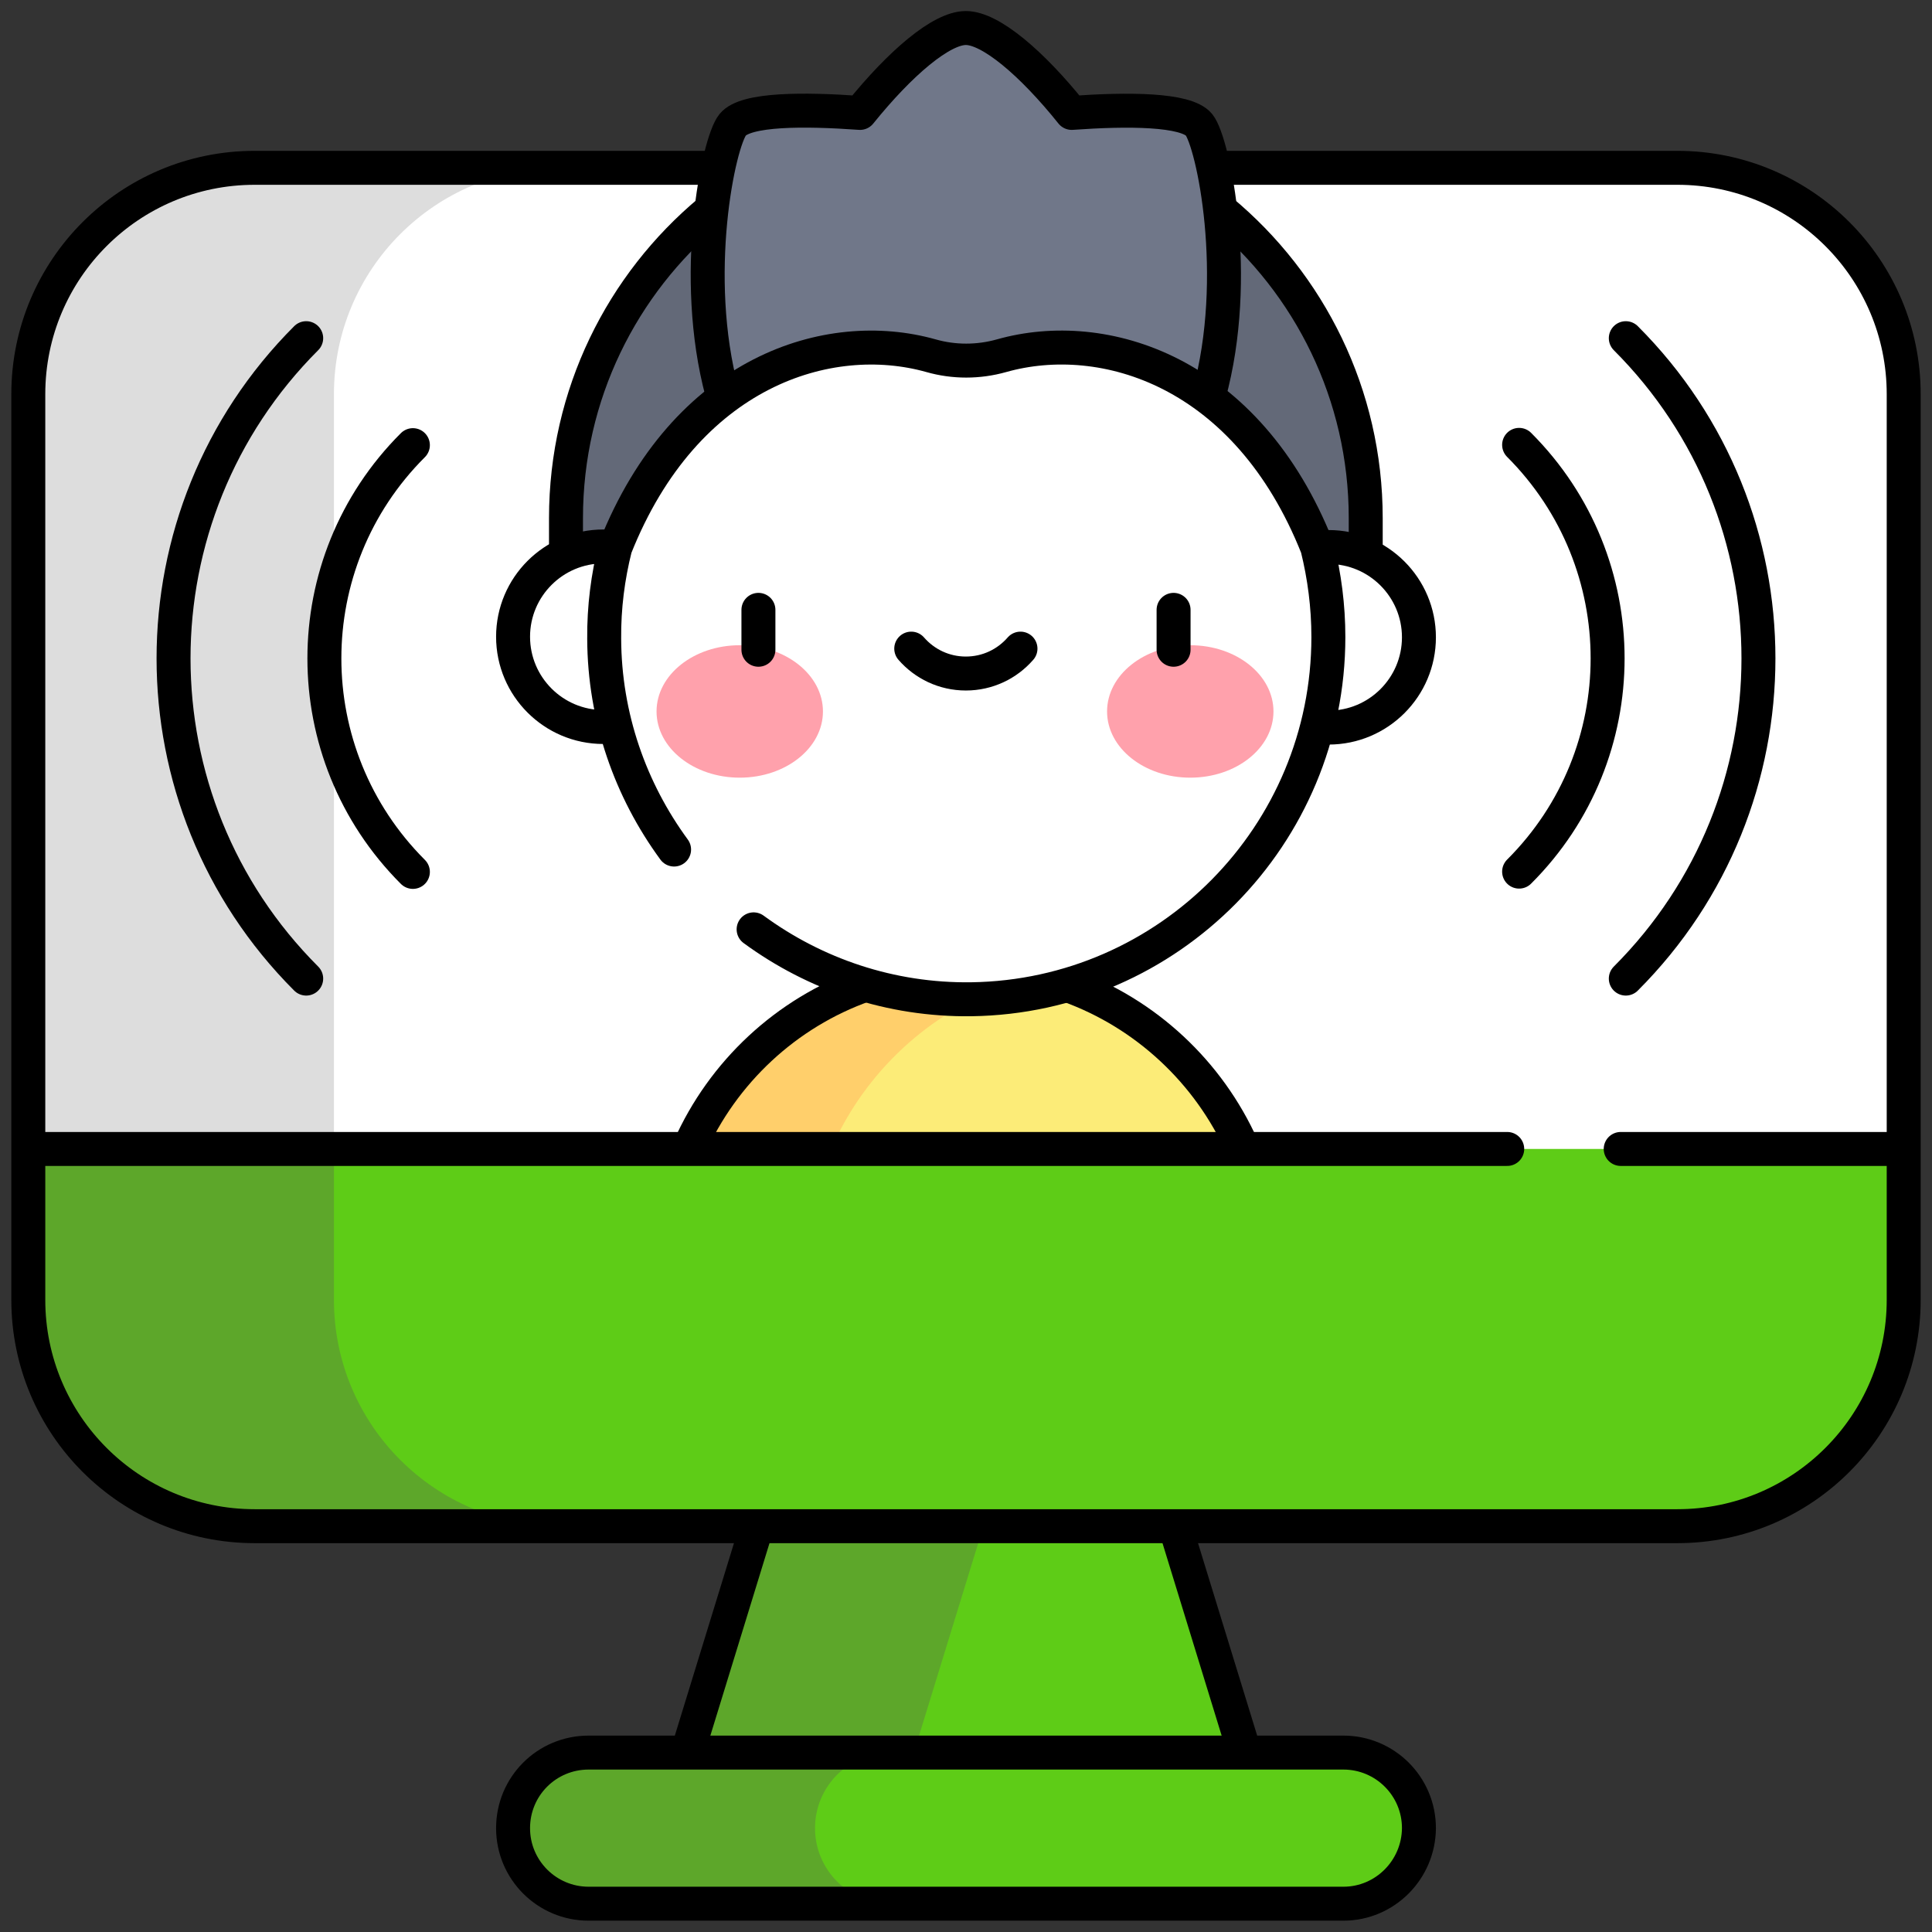 <?xml version="1.0" encoding="UTF-8"?>
<svg id="_레이어_2" data-name="레이어 2" xmlns="http://www.w3.org/2000/svg" viewBox="0 0 682.7 682.7">
  <rect x="0" y="0" width="682.7" height="682.7" fill="#333333" stroke="none"/>
  <defs>
    <style>
      .cls-1 {
        fill: #ddd;
      }

      .cls-2 {
        stroke: #000;
        stroke-linecap: round;
        stroke-linejoin: round;
        stroke-width: 12px;
      }

      .cls-2, .cls-3 {
        fill: none;
      }

      .cls-4 {
        fill: #fff;
      }

      .cls-5 {
        fill: #5ecc17;
      }

      .cls-6 {
        fill: #636978;
      }

      .cls-7 {
        fill: #fcec78;
      }

      .cls-8 {
        fill: #ffcf6b;
      }

      .cls-9 {
        fill: #707789;
      }

      .cls-10 {
        fill: #5da72a;
      }

      .cls-11 {
        fill: #ffa1ac;
      }
    </style>
  </defs>
  <g id="svg7791">
    <path id="path7801" class="cls-5" d="m448,646h-213.3l53.3-173.3h106.7l53.3,173.3Z"/>
    <path id="path7805" class="cls-10" d="m288,472.7l-53.3,173.3h80l53.3-173.3h-80Z"/>
    <rect class="cls-3" width="682.7" height="682.7"/>
    <path id="path7817" class="cls-4" d="m672.7,406l-331.3,66.7L10,406V139.3c0-44.2,35.8-80,80-80h502.7c44.2,0,80,35.8,80,80v266.7Z"/>
    <path id="path7821" class="cls-1" d="m118,139.3c0-44.2,35.8-80,80-80h-108c-44.2,0-80,35.8-80,80v266.7l108,21.7V139.3Z"/>
    <path id="path7825" class="cls-7" d="m446.2,427.8c-9.8-49-53-85.9-104.8-85.9s-95.1,36.9-104.8,85.9c-2.2,10.9,6.2,21,17.3,21h175c11,0,19.4-10.1,17.3-21"/>
    <path id="path7829" class="cls-8" d="m366.5,344.9c-8.1-2-16.5-3-25.2-3-51.9,0-95.1,36.9-104.8,85.9-2.2,10.9,6.2,21,17.3,21h31c0-50.3,34.8-92.6,81.7-103.9"/>
    <path id="path7833" class="cls-6" d="m341.3,41.8h0c-78,0-141.3,63.2-141.3,141.3v13.5h282.5v-13.5c.1-78.1-63.1-141.3-141.2-141.3"/>
    <path id="path7837" class="cls-9" d="m423.7,44.1c-4.6-5.6-25.4-5.6-45-4.2-14.1-17.6-28.7-30-37.4-30s-23.2,12.4-37.4,30c-19.6-1.4-40.4-1.5-45,4.2-9.1,11.2-34.6,159.7,82.4,159.7s91.5-148.5,82.4-159.7"/>
    <path id="path7841" class="cls-4" d="m501.3,225.1c0,17.6-14.3,31.9-31.9,31.9s-31.9-14.3-31.9-31.9,14.3-31.9,31.9-31.9,31.9,14.3,31.9,31.9"/>
    <path id="path7845" class="cls-4" d="m245.1,225.1c0,17.6-14.3,31.9-31.9,31.9s-31.9-14.3-31.9-31.9,14.3-31.9,31.9-31.9,31.9,14.3,31.9,31.9"/>
    <path id="path7849" class="cls-4" d="m328.9,125.7c-36.2-10.2-86.8,5.4-111.6,67.8-2.6,10.3-4,21.1-3.9,32.2.3,70.5,59.5,128.5,130,127.5,69.8-1,126.1-58,126.1-128,0-10.9-1.4-21.5-3.9-31.6-24.8-62.5-75.5-78-111.6-67.8-8.4,2.2-17,2.2-25.1-.1"/>
    <ellipse class="cls-11" cx="261.4" cy="251.4" rx="29.4" ry="23.4"/>
    <ellipse class="cls-11" cx="420.6" cy="251.4" rx="29.4" ry="23.4"/>
    <path id="path7857" class="cls-5" d="m10,459.3c0,44.2,35.8,80,80,80h502.7c44.2,0,80-35.8,80-80v-53.3H10v53.3Z"/>
    <path id="path7861" class="cls-10" d="m118,459.3v-53.3H10v53.3c0,44.2,35.8,80,80,80h108c-44.2,0-80-35.8-80-80"/>
    <path id="path7865" class="cls-5" d="m474.7,672.7H208c-14.7,0-26.7-11.9-26.7-26.7s11.9-26.7,26.7-26.7h266.7c14.7,0,26.7,11.9,26.7,26.7-.1,14.7-12,26.7-26.7,26.7"/>
    <path id="path7869" class="cls-10" d="m288,646h0c0-14.7,11.9-26.7,26.7-26.7h-106.7c-14.7,0-26.7,11.9-26.7,26.7s11.9,26.7,26.7,26.7h106.7c-14.8,0-26.7-12-26.7-26.7"/>
    <path id="path7873" class="cls-2" d="m243.2,618.3l24-78.1"/>
    <path id="path7877" class="cls-2" d="m415.5,540.2l24,78.1"/>
    <path id="path7881" class="cls-2" d="m268,215.5v14.1"/>
    <path id="path7885" class="cls-2" d="m414.7,215.5v14.1"/>
    <path id="path7889" class="cls-2" d="m322,229.2c4.7,5.4,11.6,8.8,19.3,8.8s14.6-3.4,19.3-8.8"/>
    <path id="path7893" class="cls-2" d="m305.5,348.1c-27.7,9.8-50.1,30.8-61.9,57.4"/>
    <path id="path7897" class="cls-2" d="m438.9,405.2c-11.8-26.3-33.9-47-61.2-56.9"/>
    <path id="path7901" class="cls-2" d="m250.9,74.5c-31.1,25.9-50.9,64.9-50.9,108.6v12.3"/>
    <path id="path7905" class="cls-2" d="m482.6,195.7v-12.6c0-43.7-19.9-82.8-51.1-108.7"/>
    <path id="path7909" class="cls-2" d="m427.2,139.6c11.5-41.7,1.5-89.3-3.5-95.5-4.6-5.6-25.4-5.6-45-4.2-14.1-17.6-28.7-30-37.4-30s-23.2,12.4-37.4,30c-19.6-1.4-40.4-1.5-45,4.2-5,6.1-14.9,53.3-3.7,94.8"/>
    <path id="path7913" class="cls-2" d="m465.9,193.5c1.2-.1,2.4-.2,3.6-.2,17.6,0,31.9,14.3,31.9,31.9s-14.3,31.9-31.9,31.9c-1.2,0-2.4-.1-3.6-.2"/>
    <path id="path7917" class="cls-2" d="m217,256.7c-1.3.2-2.5.2-3.8.2-17.6,0-31.9-14.3-31.9-31.9s14.3-31.9,31.9-31.9c1.3,0,2.5.1,3.7.2"/>
    <path id="path7921" class="cls-2" d="m266.3,328.4c21.7,15.9,48.4,25.1,77,24.7,69.8-1,126.1-58,126.1-128,0-10.9-1.4-21.5-3.9-31.6-24.8-62.5-75.5-78-111.6-67.8-8.2,2.3-16.8,2.3-24.9,0-36.2-10.2-86.8,5.4-111.6,67.8-2.6,10.3-4,21.1-3.9,32.2.1,27.7,9.3,53.5,24.7,74.5"/>
    <path id="path7925" class="cls-2" d="m474.7,672.7H208c-14.7,0-26.7-11.9-26.7-26.7s11.9-26.7,26.7-26.7h266.7c14.7,0,26.7,11.9,26.7,26.7-.1,14.7-12,26.7-26.7,26.7Z"/>
    <path id="path7929" class="cls-2" d="m251.5,59.3H90c-44.2,0-80,35.8-80,80v320c0,44.2,35.8,80,80,80h502.7c44.2,0,80-35.8,80-80V139.3c0-44.2-35.8-80-80-80h-161.2"/>
    <path id="path7933" class="cls-2" d="m572.7,406h98.7"/>
    <path id="path7937" class="cls-2" d="m11.3,406h521.3"/>
    <path id="path7941" class="cls-2" d="m145.9,308.1c-41.7-41.7-41.7-109.2,0-150.8"/>
    <path id="path7945" class="cls-2" d="m536.8,157.2c41.7,41.7,41.7,109.2,0,150.8"/>
    <path id="path7949" class="cls-2" d="m108.2,345.8c-62.5-62.5-62.5-163.8,0-226.3"/>
    <path id="path7953" class="cls-2" d="m574.5,119.5c62.5,62.5,62.5,163.8,0,226.3"/>
  </g>
</svg>
